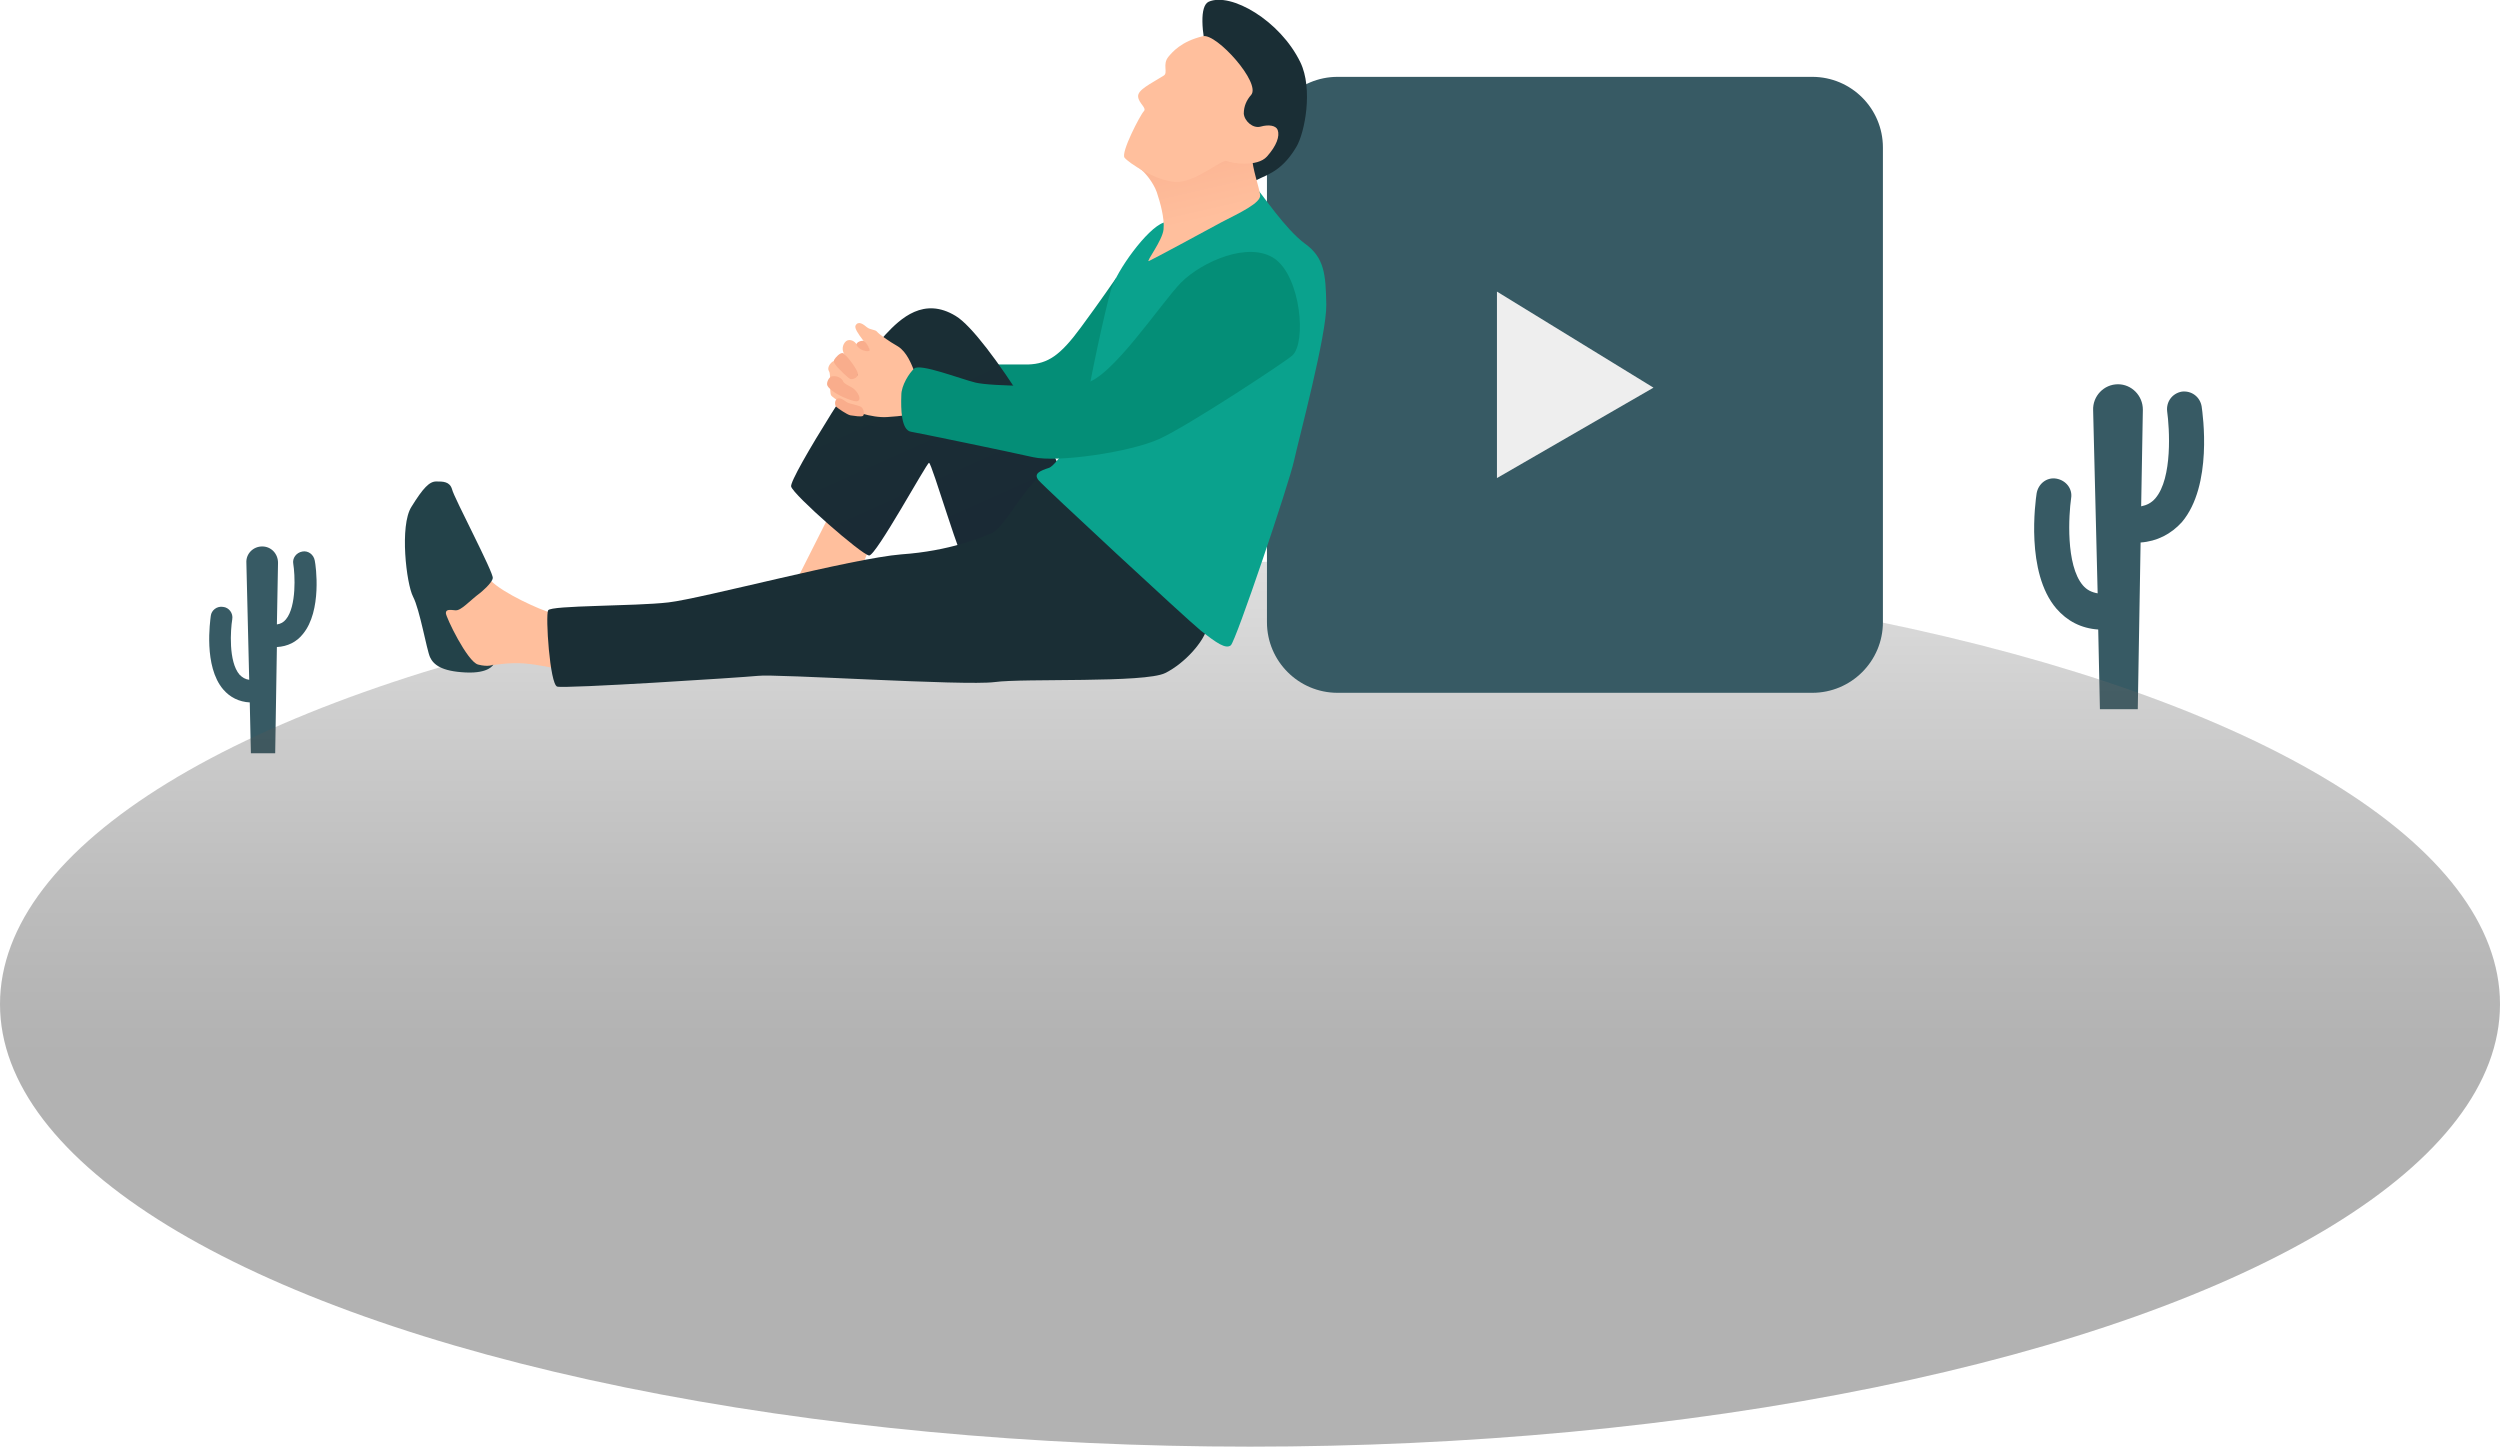 <?xml version="1.0" encoding="utf-8"?>
<!-- Generator: Adobe Illustrator 23.0.2, SVG Export Plug-In . SVG Version: 6.00 Build 0)  -->
<svg version="1.1" id="Layer_2" xmlns="http://www.w3.org/2000/svg" xmlns:xlink="http://www.w3.org/1999/xlink" x="0px" y="0px"
	 width="442.4px" height="256px" viewBox="0 0 442.4 256" style="enable-background:new 0 0 442.4 256;" xml:space="preserve">
<style type="text/css">
	.st0{fill:#375A64;}
	.st1{opacity:0.3;fill:url(#SVGID_1_);}
	.st2{fill:#EEEEEE;}
	.st3{fill:#1A2E35;}
	.st4{fill:#048E77;}
	.st5{fill:#FFBF9D;}
	.st6{fill:url(#SVGID_2_);}
	.st7{fill:#0AA28D;}
	.st8{fill:url(#SVGID_3_);}
	.st9{fill:#F9AD8C;}
	.st10{fill:#234249;}
</style>
<g>
	<g>
		<path class="st0" d="M389.6,71.9c-0.3-1.7-1.8-2.8-3.5-2.6c-1.7,0.3-2.8,1.8-2.6,3.5c0.4,2.9,1,11.8-2.1,15.4
			c-0.7,0.8-1.5,1.2-2.5,1.4l0.3-17.1c0-2.5-2-4.5-4.4-4.5c-2.5,0-4.5,2.1-4.4,4.6l0.8,32.4c-1.1-0.2-1.9-0.6-2.6-1.4
			c-3.1-3.6-2.5-12.6-2.1-15.4c0.3-1.7-0.9-3.2-2.6-3.5c-1.7-0.3-3.2,0.9-3.5,2.6c-0.2,1.4-2,14,3.5,20.4c1.9,2.2,4.4,3.5,7.4,3.7
			l0.3,14.1h6.7l0.5-29.5c2.9-0.2,5.4-1.5,7.3-3.6C391.6,85.9,389.8,73.3,389.6,71.9z"/>
		<path class="st0" d="M55.7,99.2c-0.2-1.1-1.2-1.8-2.2-1.6c-1.1,0.2-1.8,1.2-1.6,2.2c0.3,1.8,0.6,7.5-1.3,9.8
			c-0.4,0.5-0.9,0.8-1.6,0.9l0.2-10.9c0-1.6-1.2-2.9-2.8-2.9c-1.6,0-2.9,1.3-2.8,2.9l0.5,20.7c-0.7-0.1-1.2-0.4-1.7-0.9
			c-2-2.3-1.6-8-1.3-9.8c0.2-1.1-0.6-2.1-1.6-2.2c-1.1-0.2-2.1,0.6-2.2,1.6c-0.1,0.9-1.3,8.9,2.2,13c1.2,1.4,2.8,2.2,4.7,2.3l0.2,9
			h4.3l0.3-18.8c1.9-0.1,3.5-0.9,4.6-2.3C57,108.1,55.9,100.1,55.7,99.2z"/>
		<linearGradient id="SVGID_1_" gradientUnits="userSpaceOnUse" x1="221.207" y1="63.885" x2="221.207" y2="186.857">
			<stop  offset="0" style="stop-color:#E5E5E5"/>
			<stop  offset="0.246" style="stop-color:#A0A0A0"/>
			<stop  offset="0.513" style="stop-color:#5C5C5C"/>
			<stop  offset="0.736" style="stop-color:#2A2A2A"/>
			<stop  offset="0.905" style="stop-color:#0C0C0C"/>
			<stop  offset="1" style="stop-color:#000000"/>
		</linearGradient>
		<ellipse class="st1" cx="221.2" cy="177.7" rx="221.2" ry="78.3"/>
	</g>
	<g>
		<path class="st0" d="M320.7,122.6h-84c-6.9,0-12.5-5.6-12.5-12.5v-84c0-6.9,5.6-12.5,12.5-12.5h84c6.9,0,12.5,5.6,12.5,12.5v84
			C333.2,117,327.6,122.6,320.7,122.6z"/>
		<polygon class="st2" points="264.9,84.6 264.9,51.6 292.6,68.6 		"/>
	</g>
	<g>
		<path class="st3" d="M221.6,32.3c1.9-1.3,4.9-1.4,7.8-6.3c1.5-2.5,3-10.3,0.7-15c-3.6-7.4-12.3-12.4-16.2-10.7
			c-3.3,1.5,1.5,18.4,3.9,19.1C220,20.2,221.6,32.3,221.6,32.3z"/>
		<path class="st4" d="M197.5,49.2c0,0-2.8,4.1-6.2,8.7c-3.6,4.9-5.8,6.5-9.4,6.6c-3.6,0-7.9,0-7.9,0l-0.5,8.6l19.1,1.6L203.1,58
			L197.5,49.2z"/>
		<polygon class="st5" points="146.4,91.9 140.8,103 151.3,103.6 154.3,95.7 		"/>
		<linearGradient id="SVGID_2_" gradientUnits="userSpaceOnUse" x1="176.899" y1="113.814" x2="157.2" y2="69.904">
			<stop  offset="0" style="stop-color:#1A2735"/>
			<stop  offset="1" style="stop-color:#1A2E35"/>
		</linearGradient>
		<path class="st6" d="M188,85.2c1.3-1.8-13.3-26-18.9-29.3c-5.6-3.4-9.7,0.4-12.4,3.3c-2.8,2.8-17.1,25.4-16.7,26.9
			c0.4,1.5,12.5,12.1,13.8,12.2c1.2,0.1,10.2-16.4,10.6-16.4c0.5,0,5.8,18.3,6.9,18.8C172.4,101,187,86.5,188,85.2z"/>
		<path class="st5" d="M97.4,108.4c-1.6-0.4-8.4-3.4-10.6-5.7c-2.3-2.3-8.9,2.5-9.2,5.1c-0.3,2.6,2.7,8.9,4.2,9.4
			c1.5,0.5,4.4,1,4.4,1l1.1-0.5c0,0,2.8-0.5,5.4-0.3c2.6,0.2,5.6,0.9,5.7,0.9C98.6,118.1,97.4,108.4,97.4,108.4z"/>
		<path class="st3" d="M183.9,84.4c-2.6,2-6.4,9.1-8.3,9.9c-1.9,0.8-7.5,3.2-16.1,3.8c-8.7,0.7-35.2,7.8-41.2,8.5
			c-6,0.7-20.8,0.5-21.3,1.4c-0.5,0.9,0.3,13.1,1.6,13.5c1.3,0.4,32.5-1.6,35.5-1.9c3-0.4,36.6,1.8,41.9,1.1
			c5.2-0.7,26.6,0.2,30.2-1.6c3.6-1.8,6.9-5.7,7.4-8c0.5-2.2-4.6-14.1-8.6-16.8C201,91.6,183.9,84.4,183.9,84.4z"/>
		<path class="st5" d="M161.8,65.7c-0.5-1.2-1.3-3.4-2.9-4.4c-1.6-0.9-3.4-2.2-3.7-2.6c-0.3-0.4-1.2-0.3-1.8-0.8
			c-0.6-0.5-1.5-1.2-2-0.3c-0.5,0.9,3.1,4.4,2.3,4.3c-0.8,0-2-0.8-2.3-1.2c-0.3-0.4-1.3-0.9-1.9-0.1c-0.6,0.8-0.4,1.7,0,2.2
			c0.4,0.6,2.6,3.9,2.2,3.6c-0.4-0.2-3.6-2.8-4.2-2.5c-0.6,0.3-1.2,1.2-0.8,1.8c0.4,0.5,0,3.8,0.4,4.3c0.4,0.5,2.2,1.5,2.7,2
			c0.5,0.6,4.5,2,7.2,1.8c2.8-0.2,3.6-0.3,4.4-0.7C162.3,72.9,161.8,65.7,161.8,65.7z"/>
		<path class="st7" d="M205.9,39.4c-2.9,1-8.3,8.5-9.3,11.9c-1,3.4-3.7,15.8-4.2,19.6c-0.5,3.8-5.3,11.5-6.8,11.9
			c-1.5,0.5-2.8,1-1.8,2.2c1,1.2,26,24.4,28.7,26.6c2.8,2.2,4.4,3.3,5.3,2.6c0.9-0.7,10.4-28.9,11.2-32.7c0.8-3.7,5.8-22.3,5.7-27.6
			c-0.1-5.3-0.3-8.3-3.8-10.8c-3.5-2.6-7.5-8.7-8.4-9.6C221.5,32.7,205.9,39.4,205.9,39.4z"/>
		<linearGradient id="SVGID_3_" gradientUnits="userSpaceOnUse" x1="208.06" y1="18.249" x2="212.835" y2="39.069">
			<stop  offset="0" style="stop-color:#F9AD8C"/>
			<stop  offset="1" style="stop-color:#FFBF9D"/>
		</linearGradient>
		<path class="st8" d="M201.6,29.8c0.9,0.5,2.5,2.5,3.1,4.2c0.6,1.8,1.4,4.6,1.2,6.6c-0.2,2-3.2,5.8-2.6,5.6
			c0.5-0.2,9.8-5.2,12.9-6.9c3.1-1.6,7-3.4,6.8-4.8c-0.2-1.4-1.4-4.8-1.4-6.5s-5.1-2.4-8.2-1.6C210.3,27.1,201.6,29.8,201.6,29.8z"
			/>
		<path class="st5" d="M205.9,13.4c-2.4,1.5-4.6,2.5-4.5,3.7c0.1,1.2,1.6,2,1,2.6c-0.6,0.6-4.1,7.3-3.4,8.2c0.7,0.9,5.5,4.1,9,4.3
			c3.5,0.2,8.2-4.1,9.1-3.7c0.9,0.4,5.4,1.1,7.1-0.8c1.7-1.9,2.3-3.6,1.9-4.7c-0.3-0.8-1.6-1-3-0.6c-1.4,0.4-2.9-1-3-2.3
			c0-1.3,0.5-2.4,1.3-3.3c1.8-2.1-6.1-10.9-8.5-10.4c-3.9,0.9-5.5,2.9-6.1,3.6C205.6,11.4,206.8,12.9,205.9,13.4z"/>
		<path class="st4" d="M159.5,69.9c-0.1,2.6,0,6.2,1.7,6.5c1.7,0.3,17.2,3.5,21.6,4.5c4.4,1,17.2-0.9,22.3-3.2
			c5.1-2.3,22.4-13.7,23.6-14.8c2.5-2.3,1.5-13.8-3.1-17.1c-4.6-3.2-12.9,0.5-16.6,4.2c-3.6,3.7-12.4,17.1-17,17.8
			c-4.6,0.7-16.5,0.6-19.4-0.1c-2.8-0.7-9.7-3.4-10.8-2.5C160.9,66,159.5,68.2,159.5,69.9z"/>
		<path class="st9" d="M151.6,61.1c-0.2-0.4,0.5-0.8,1.1-0.8c0.5,0,1.3,1.5,1.2,1.7c-0.2,0.3-1.1,0.1-1.6-0.2
			C151.7,61.4,151.7,61.2,151.6,61.1z"/>
		<path class="st9" d="M149.2,62.5c-0.5-0.2-1.4,0.8-1.6,1.2c-0.2,0.4,0.4,1.1,0.7,1.4c0.3,0.3,1.9,2,2.3,2c0.5,0,1.2-0.3,1.2-0.9
			C151.9,65.5,149.6,62.6,149.2,62.5z"/>
		<path class="st9" d="M147.2,66.6c-0.5,0.1-1,1.1-0.8,1.6c0.5,1.1,3,2.2,3.6,2.4c0.6,0.2,1.7,0.7,2,0.2c0.4-0.5-0.5-1.8-1.2-2.2
			c-0.7-0.4-1.4-0.7-1.6-1.1C149.1,67.1,148.3,66.4,147.2,66.6z"/>
		<path class="st9" d="M148.3,70.5c-0.7,0.2-0.6,1.3-0.3,1.5c0.2,0.2,1.9,1.4,2.5,1.5c0.7,0.1,1.9,0.3,2.2,0.1
			c0.3-0.2,0.2-1.1-0.2-1.5c-0.4-0.4-2.1-0.6-2.6-0.9C149.4,70.9,148.9,70.4,148.3,70.5z"/>
		<path class="st10" d="M85,104.9c-1.9,1.4-3.4,3.2-4.4,3.1c-1-0.1-1.7-0.2-1.7,0.5c0,0.7,3.8,8.6,5.7,9.1c1.9,0.5,2.7,0,2.7,0
			s-0.7,1.6-4.9,1.4c-4.3-0.2-5.7-1.4-6.3-2.7c-0.6-1.3-1.8-8.4-3-10.7c-1.2-2.3-2.4-12.6-0.3-15.9c2.1-3.4,3.2-4.5,4.4-4.5
			c1.2,0,2.4,0,2.8,1.4c0.3,1.4,7.4,14.8,7.2,15.7C87.1,103.2,85,104.9,85,104.9z"/>
	</g>
</g>
</svg>
